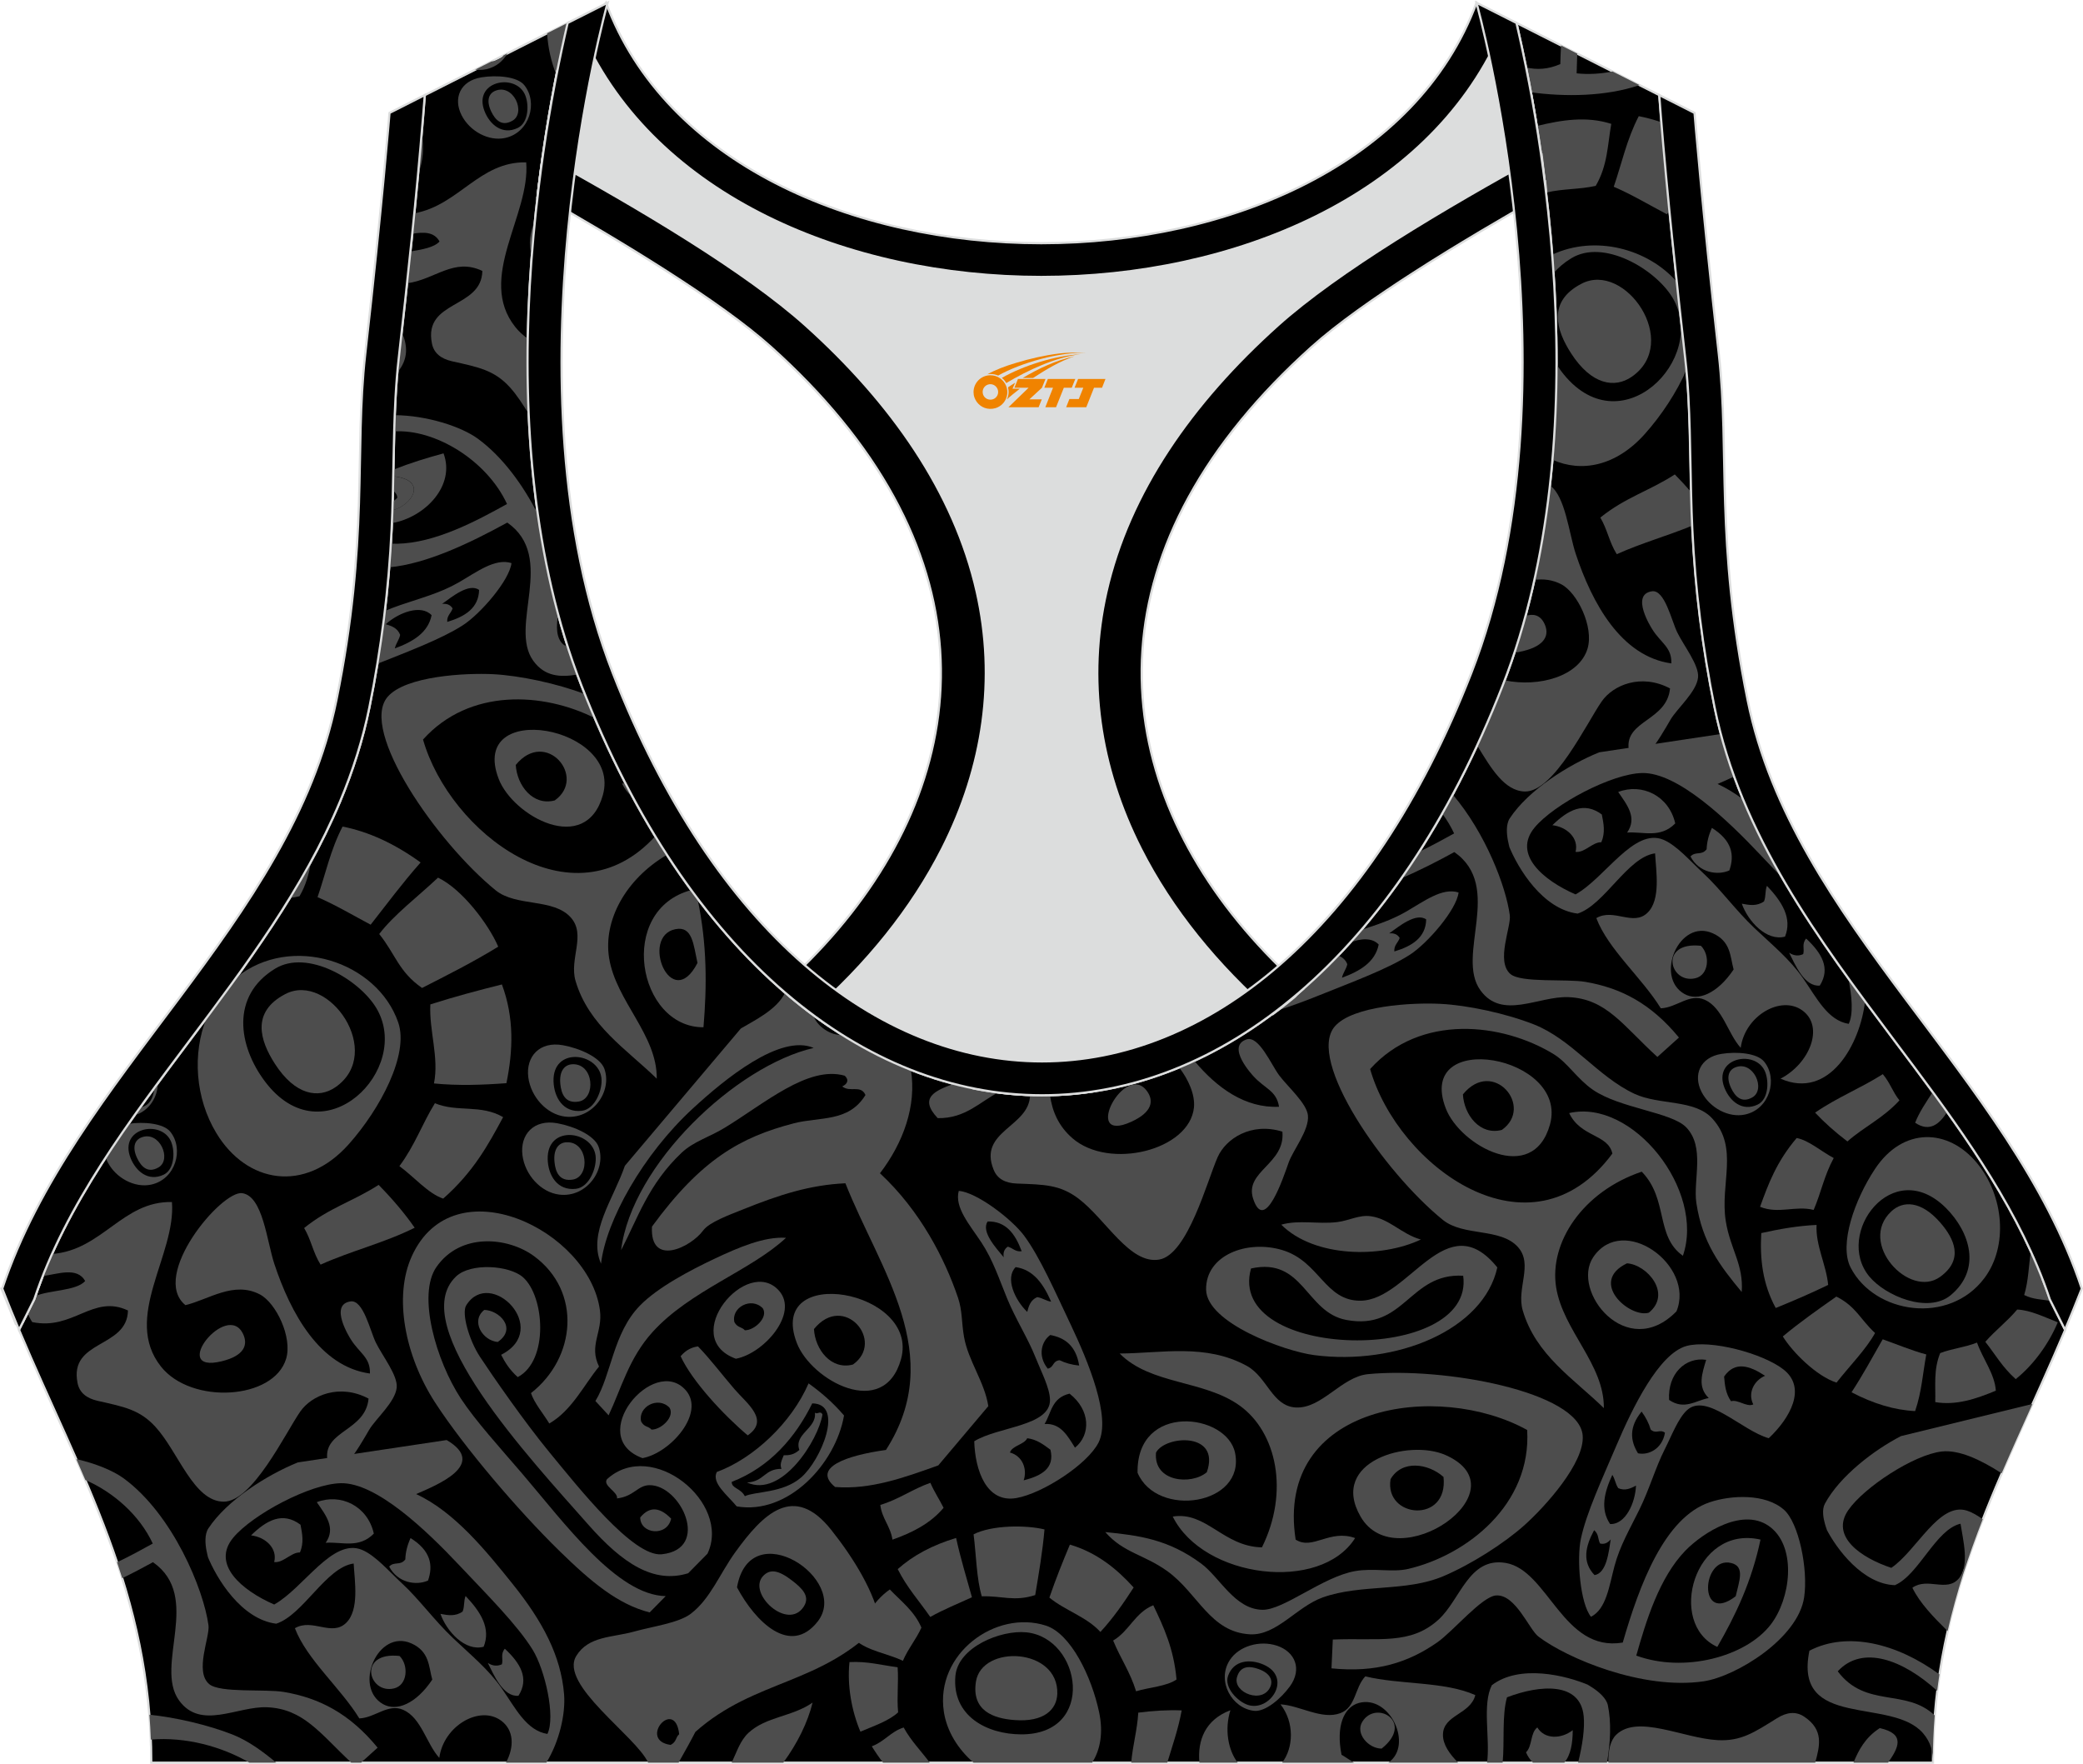 <?xml version="1.0" encoding="utf-8"?>
<!-- Generator: Adobe Illustrator 24.0.1, SVG Export Plug-In . SVG Version: 6.00 Build 0)  -->
<svg xmlns="http://www.w3.org/2000/svg" xmlns:xlink="http://www.w3.org/1999/xlink" version="1.1" id="图层_1" x="0px" y="0px" width="378.8px" height="320.8px" viewBox="0 0 378.95 320.78" enable-background="new 0 0 378.95 320.78" xml:space="preserve">
<g>
	<path fill-rule="evenodd" clip-rule="evenodd" stroke="#DCDDDD" stroke-width="0.4" stroke-miterlimit="22.926" d="M275.89,4.1   l25.98,13.13l0.3,3.74c1.19,14.71,2.78,29.47,4.44,44.13c0.27,2.35,0.45,4.72,0.58,7.08c0.43,7.96,0.33,15.95,0.71,23.93   c0.52,11,1.86,21.69,4.05,32.49c4.72,23.22,18.82,42.1,32.73,60.65c9.62,12.83,19.79,26.21,26.01,41.09   c0.82,1.96,1.57,3.94,2.24,5.95l2.78,5.55c-11.28,26.72-24.06,47.88-24.06,78.74H189.84h-0.52H27.52   c0-30.86-12.78-52.02-24.06-78.74l2.78-5.55c5.76-17.31,17.41-32.6,28.24-47.04c10.28-13.7,20.75-27.66,27.41-43.56   c2.31-5.52,4.13-11.22,5.32-17.09c2.19-10.79,3.53-21.49,4.05-32.49c0.38-7.97,0.28-15.97,0.71-23.93   c0.13-2.37,0.31-4.73,0.58-7.08c1.66-14.66,3.25-29.42,4.44-44.13l0.3-3.74L103.27,4.1c-0.37,1.57-0.71,3.15-1.05,4.71   c-1.78,8.29-3.18,16.69-4.21,25.1c-2.93,23.86-3.13,49.43,2.32,72.94c1.4,6.05,3.2,12.02,5.46,17.81   c38.8,99.35,128.77,99.35,167.57,0c2.26-5.79,4.06-11.76,5.46-17.81c5.45-23.5,5.26-49.08,2.32-72.94   c-1.03-8.41-2.43-16.81-4.21-25.1C276.6,7.25,276.25,5.67,275.89,4.1z"/>
	<g>
		<path fill-rule="evenodd" clip-rule="evenodd" fill="#4D4D4D" d="M351.97,311.98c-5.28-5-12.54-1.24-17.64-8.02    c4.52-4.9,11.94-2.05,18.09,3.55c0.12-1.01,0.26-2,0.41-2.99c-7.68-5.63-16.73-7.9-23.65-4.31c-2.97,14.42,14.88,8.37,20.65,14.99    c1.5,1.73,1.85,3.51,1.8,5.37h0.01C351.63,317.62,351.75,314.76,351.97,311.98z"/>
		<path fill-rule="evenodd" clip-rule="evenodd" fill="#4D4D4D" d="M229.87,302.74c5.33,2.33,1.2,8.66-2.86,7.33    c-1.88-0.62-4.33-3.17-3.6-5.27C224.44,301.88,227.46,301.69,229.87,302.74L229.87,302.74z M232.28,299.29    c-3.13-1.02-6.9,0.08-8.55,2.63c-2.46,3.81,0.4,8.8,4.43,9.23c2.01,0.21,4.83-2.16,6.49-4.43    C236.96,303.56,235.6,300.37,232.28,299.29z"/>
		<path fill-rule="evenodd" clip-rule="evenodd" fill="#4D4D4D" d="M228.97,303.55c2.13,0.76,2.62,2.06,2.16,3.17    c-1.37,3.3-6.86,1.13-6.1-1.66C225.63,302.85,227.43,302.99,228.97,303.55z"/>
		<path fill-rule="evenodd" clip-rule="evenodd" fill="#4D4D4D" d="M173.81,304.81c0.46-5.24,8.25-8.41,12.91-7.94    c10.05,1.02,12.81,18.62-0.97,18.56C179.54,315.4,173.17,312.09,173.81,304.81L173.81,304.81z M198.69,320.57    c1.49-2.33,2.05-5.45,1.27-9.15c-1.37-6.5-5.15-14.32-9.7-15.78c-9.12-2.93-20.15,5.12-18.55,15.67c0.54,3.54,2.55,6.79,5.4,9.26    h12.22h0.52L198.69,320.57L198.69,320.57z"/>
		<path fill-rule="evenodd" clip-rule="evenodd" fill="#4D4D4D" d="M184.6,312.83c5.34,0.4,7.65-1.93,7.75-4.77    c0.26-8.41-13.72-9.02-14.8-2.24C176.71,311.13,180.72,312.55,184.6,312.83z"/>
		<path fill-rule="evenodd" clip-rule="evenodd" fill="#4D4D4D" d="M156.53,314.94c2.44-1.05,5.1-1.91,6.86-3.51    c-0.26-2.93,0.11-5.34-0.09-8.21c-2.88-0.36-5.44-1.11-8.76-0.94C154.09,306.56,154.95,311.21,156.53,314.94z"/>
		<path fill-rule="evenodd" clip-rule="evenodd" fill="#4D4D4D" d="M164.26,302.05c0.92-2.17,2.41-3.9,3.37-6.04    c-1.31-3.04-3.7-4.79-5.75-6.94c-3.16,2.21-4.83,5.61-6.3,9.18C157.86,300.27,161.44,300.7,164.26,302.05z"/>
		<path fill-rule="evenodd" clip-rule="evenodd" fill="#4D4D4D" d="M158.6,317.6c0.64,1.04,1.32,2.04,2.05,2.97h8.5    c-1.59-2.13-3.42-3.96-4.75-6.39C162,314.95,160.91,316.76,158.6,317.6z"/>
		<path fill-rule="evenodd" clip-rule="evenodd" fill="#4D4D4D" d="M169.24,294.07c2.35-1.33,5.03-2.41,7.58-3.58    c-0.99-3.57-2.06-7.02-2.88-10.79c-4.28,1.29-7.83,3.17-10.62,5.67C164.96,288.68,167.25,291.2,169.24,294.07z"/>
		<path fill-rule="evenodd" clip-rule="evenodd" fill="#4D4D4D" d="M178.61,290.32c3.66-0.12,5.89,1.01,9.72-0.23    c0.65-3.91,1.33-7.8,1.69-11.94c-3.3-0.81-9.53-0.83-12.9,0.89C177.6,282.82,177.65,287.11,178.61,290.32z"/>
		<path fill-rule="evenodd" clip-rule="evenodd" fill="#4D4D4D" d="M200.19,296.8c2.29-2.48,4.22-5.24,6.05-8.09    c-3.14-3.47-6.76-6.37-11.6-7.8c-1.32,3.14-2.6,6.34-3.73,9.64C193.77,292.91,197.67,294.03,200.19,296.8z"/>
		<path fill-rule="evenodd" clip-rule="evenodd" fill="#4D4D4D" d="M206.68,307.59c2.43-0.73,5.56-0.89,7.36-2.14    c-0.49-5.61-2.35-9.57-4.23-13.51c-3.37,1.38-4.35,4.7-7.3,6.42C203.81,301.55,205.62,304.11,206.68,307.59z"/>
		<path fill-rule="evenodd" clip-rule="evenodd" fill="#4D4D4D" d="M212.36,320.57c0.94-3.11,2-6.12,2.62-9.5    c-2.44-0.1-5.08,0.05-7.9,0.41c-0.19,3.23-1.02,5.93-1.28,9.09H212.36z"/>
		<path fill-rule="evenodd" clip-rule="evenodd" fill="#4D4D4D" d="M292.6,320.57c-0.03-2.19,0.35-4.03,1.44-5.08    c3.9-3.74,12.2,0.65,18.44,0.99c4.27,0.22,6.63-1.39,10.82-4c1.76-1.09,3.4-1.28,4.91-0.28c3.67,2.43,2.82,5.38,2.03,8.37H292.6    L292.6,320.57z M337.19,320.57c0.94-2.25,2.1-4.54,4.79-6.28c4.72,1.05,3.41,3.57,1.51,6.28H337.19z"/>
		<path fill-rule="evenodd" clip-rule="evenodd" fill="#4D4D4D" d="M293.03,279.96c-0.35,2.18-0.71,6.13-2.94,6.5    c-2.31-2.4-1.67-5.22-0.08-8.17c0.89,0.73,0.65,1.62,1.08,2.42C291.81,280.89,292.46,280.65,293.03,279.96L293.03,279.96z     M297.63,270.18c-0.13,3.11-1.89,7.1-4.71,6.99c-1.82-2.69-1.07-5.76,0.4-8.94c0.52,0.78,0.55,1.64,1.08,2.41    C295.61,271.18,296.63,270.71,297.63,270.18L297.63,270.18z M298.65,256.71c0.77,1.05,1.33,2.15,1.65,3.27    c1,0.89,1.63-0.14,2.6,0.57c-0.51,3.02-3.07,4.15-4.91,3.75C296.58,262,296.33,259.54,298.65,256.71L298.65,256.71z M310.39,247.3    c-0.71,2.44-1.64,4.91,0.47,6.95c-2.35,0.43-4.43,2.25-7.21,0.34C303.36,249.82,306.65,246.73,310.39,247.3L310.39,247.3z     M321.11,250.2c-1.99,0.84-3.21,3.13-2.14,5.21c-1.21,0.55-2.81-0.96-4.05-0.58c-1-1.42-1.13-2.96-1.26-4.49    C315.62,247.5,318.26,248.33,321.11,250.2L321.11,250.2z M321.78,261.56c3.87-3.64,7-9.18,2.64-12.54    c-3.78-2.93-13.27-5.44-17.61-4.24c-5.01,1.39-9.79,11.15-12.79,18.21c-2.54,5.96-5.4,12.1-6.41,16.82    c-0.8,3.75-0.14,11.8,1.83,14.23c2.8-1.42,3.3-5.57,4.29-9.27c0.99-3.69,2.77-6.67,4.52-10.24c1.79-3.63,2.97-7.75,4.61-10.96    c1.23-2.42,2.44-5.66,4.07-7.13C310.47,253.22,316.86,260.16,321.78,261.56z"/>
		<path fill-rule="evenodd" clip-rule="evenodd" fill="#4D4D4D" d="M251.35,318.02c6.05-4.8-0.99-8.96-3.51-4.89    C246.52,315.27,248.93,318.01,251.35,318.02z"/>
		<path fill-rule="evenodd" clip-rule="evenodd" fill="#4D4D4D" d="M247.2,309.72c5.67-1.54,9.96,7.7,5.38,10.85h12.69    c-1.53-1.54-2.77-3.25-2.76-5.07c0.03-3.64,4.97-3.66,5.89-7.21c-5.61-2.52-13.66-1.87-20.02-3.41c-1.95,2.08-1.7,5.62-4.53,6.69    c-3.37,1.27-7.37-1.4-10.89-1.6c2.57,3.3,2.36,7.94,0.29,10.61h13.07c-0.77-0.46-1.49-1-2.26-1.44    C243,313.87,244.53,310.45,247.2,309.72L247.2,309.72z M292.35,320.57h-5.26c0.82-3.2,1.24-6.3,1.02-8.47    c-0.61-6.27-7.98-5.7-13.95-3.41c-0.94,3.32-0.43,8.03-0.79,11.88h-2.83c0.57-4.47-0.92-10.57,0.86-14.08    c5-3.84,13.46-1.84,17.82,0.06c-2.16-0.95,2.74,1.02,3.29,3.58C293.16,313.23,292.99,316.94,292.35,320.57L292.35,320.57z     M225.17,320.57h-6.97c-0.37-4.05,1.04-7.78,5.64-9.53C222.76,314.49,223.4,318.28,225.17,320.57z"/>
		<path fill-rule="evenodd" clip-rule="evenodd" fill="#4D4D4D" d="M286.12,314.67c-2.09,1.62-5.11,1.71-6.44-0.5    c-1.31,0.98-0.89,3.42-2.06,4.52c0.31,0.76,0.75,1.36,1.26,1.88h5.71C285.77,319.16,286.11,317.05,286.12,314.67z"/>
		<path fill-rule="evenodd" clip-rule="evenodd" fill="#4D4D4D" d="M369.76,255.32c-1.92,4.27-3.81,8.45-5.61,12.62    c-3.9-2.53-7.81-4.31-10.88-3.97c-5.09,0.57-14.18,6.54-17.02,10.67c-3.29,4.77,2.25,8.65,7.83,10.5    c4.66-3.18,8.67-12.02,13.76-10.41c0.92,0.29,1.89,0.87,2.87,1.56c-2.57,6.59-4.79,13.28-6.39,20.35    c-2.56-2.53-5.05-5.08-6.41-7.88c2.75-1.97,6.25,0.88,8.43-1.67c2.03-2.37,0.78-7.02,0.33-9.98c-4.52,1.04-7.58,9.31-11.94,11.18    c-5.81-0.19-10.6-6.51-12.55-10.38c0.97,1.92-1.33-2.31-0.19-4.43c2.67-4.98,8.9-9.76,13.85-12.31L369.76,255.32z"/>
		<path fill-rule="evenodd" clip-rule="evenodd" fill="#4D4D4D" d="M203.7,246.15c5.63,5.71,15.33,4.79,21.84,9.48    c6.74,4.85,9.03,15.71,4.04,25.78c-7.03-0.13-10.1-6.59-16.23-5.6c5.61,11.27,26.91,13.88,33.18,3.91    c-4.66-1.67-7.71,2.27-10.82,0.28c-3.82-24.68,25.94-28.9,42.12-19.94c0.81,13.55-10.96,22.78-21.67,25.28    c-2.87,0.66-6.2-0.21-9.63,0.39c-5.9,1.03-13.01,7.11-16.87,7.04c-5.05-0.1-7.74-5.92-11.16-8.43    c-5.93-4.37-11.17-5.09-17.42-5.71c3.3,3.79,7.07,4.07,11.29,7.11c5.59,4.04,7.78,11.11,15.05,11.49    c4.83,0.25,8.5-5.04,13.24-6.72c7.01-2.48,15.11-0.95,21.96-3.87c5.01-2.13,11-5.94,14.7-9.25c3.75-3.35,11.02-11.37,10.61-16.34    c-0.67-7.97-25.3-12.49-39.05-11.15c-4.84,0.47-8.42,6.35-13.19,6.06c-4.25-0.26-5.15-5.52-8.84-7.55    C219.34,244.29,211.37,246.1,203.7,246.15z"/>
		<path fill-rule="evenodd" clip-rule="evenodd" fill="#4D4D4D" d="M219.55,267.74c-2.78,2.39-9.75,1.81-9.24-3.58    C212,261.02,222.13,260.36,219.55,267.74L219.55,267.74z M206.95,267.84c3.54,8.34,19.67,5.88,17.74-3.61    C223.22,256.99,206.74,254.99,206.95,267.84z"/>
		<path fill-rule="evenodd" clip-rule="evenodd" fill="#4D4D4D" d="M262.61,268.6c0.94,8.57-10.81,7.54-9.63,0.4    C255.03,265.47,259.79,266.1,262.61,268.6L262.61,268.6z M263.01,264.63c-6.72-3-21.28,1.13-15.49,11.18    C254.03,287.13,277.39,271.05,263.01,264.63z"/>
		<path fill-rule="evenodd" clip-rule="evenodd" fill="#4D4D4D" d="M322.13,295.47c3.64-4.72,4.73-13.82,0.08-17.63    c-4.89-4.01-12.46,0.94-15.59,4.16c-4.8,4.95-7.19,12.94-8.94,19.1C306.37,304.29,317.6,301.34,322.13,295.47L322.13,295.47z     M242.23,303.42l0.24-5.24c8.47-0.34,14.12,1.03,19.23-3.62c4-3.64,5.51-11.42,12.2-10.32c7.75,1.29,10.43,16.32,21.32,14.49    c3.01-10.41,7.57-22.76,15.84-25.53c3.87-1.3,10.1-1.62,13.49,1.37c2.67,2.35,4.43,10.75,3.67,15.92    c-1.1,7.51-12.41,14.42-18.29,15.29c-11.11,1.63-24.87-4.19-30.05-8.14c-1.7-1.29-4.16-7.73-7.71-7.48    c-2.57,0.18-7.82,6.53-10.66,8.51C256.23,302.37,250.34,304.25,242.23,303.42z"/>
		<path fill-rule="evenodd" clip-rule="evenodd" fill="#4D4D4D" d="M314.95,284.26c-5.41-1.34-6.1,11.38,0.82,6.04    C316.41,287.5,317.49,284.88,314.95,284.26L314.95,284.26z M320.28,280c-1.61,7.64-4.55,13.8-7.86,19.52    C303.16,295.3,308.23,277.23,320.28,280z"/>
		<path fill-rule="evenodd" clip-rule="evenodd" fill="#4D4D4D" d="M122.91,168.95c-6.55,1.27-0.79,15.42,3.98,6.15    C126.15,171.74,125.98,168.36,122.91,168.95L122.91,168.95z M125.77,161.84c0.37,0.5,0.74,1.01,1.11,1.5    c1.79,8.43,1.72,16.07,1.1,23.46C115.99,186.86,112.14,165.45,125.77,161.84z"/>
		<path fill-rule="evenodd" clip-rule="evenodd" fill="#4D4D4D" d="M285.86,46.91c5.87-3.59,15.25,1.96,18.38,7.11    c6.73,11.12-9.61,27.59-20.25,13.38c-0.28-0.38-0.55-0.76-0.81-1.15c-0.01,5.79-0.25,11.57-0.74,17.31    c5.28,2.38,11.58,1.16,16.79-4.68c2.97-3.32,5.81-7.57,7.59-11.7c-0.06-0.7-0.14-1.39-0.21-2.09c-0.52-4.61-1.04-9.24-1.53-13.87    c-5.33-6.09-14.91-8.59-22.68-4.97c0.09,1.12,0.17,2.24,0.24,3.36C283.48,48.63,284.54,47.71,285.86,46.91z"/>
		<path fill-rule="evenodd" clip-rule="evenodd" fill="#4D4D4D" d="M285.82,64.2c3.73,5.79,7.97,6.38,11.03,4.27    c9.03-6.25-1.19-21.08-9.14-16.93C281.47,54.78,283.11,59.99,285.82,64.2z"/>
		<path fill-rule="evenodd" clip-rule="evenodd" fill="#4D4D4D" d="M281.34,34.95c3-0.72,5.96-0.54,8.96-1.21    c2.18-3.71,2.16-7.51,2.83-11.28c-4.45-1.43-8.98-0.73-13.55,0.39c0.59,3.68,1.12,7.36,1.57,11.05l0.05,0.39    C281.24,34.52,281.29,34.74,281.34,34.95z"/>
		<path fill-rule="evenodd" clip-rule="evenodd" fill="#4D4D4D" d="M293.58,33.9c3.23,1.38,6.44,3.3,9.66,5l0.49-0.63    c-0.53-5.36-1.02-10.73-1.46-16.09c-1.37-0.48-2.75-0.85-4.14-1.12C295.93,25.31,295.06,29.61,293.58,33.9z"/>
		<path fill-rule="evenodd" clip-rule="evenodd" fill="#4D4D4D" d="M291.14,94.08c1.32,2.24,1.59,4.42,2.99,6.66    c4.59-2.06,9.15-3.31,13.73-5.19c-0.09-2.04-0.15-4.07-0.2-6.11c-0.93-1.07-1.92-2.14-2.97-3.21    C300.16,89.19,295.7,90.39,291.14,94.08z"/>
		<path fill-rule="evenodd" clip-rule="evenodd" fill="#4D4D4D" d="M277.08,118.37c4.19-1.02,4.78-3.05,3.92-4.93    c-0.77-1.68-2.11-1.93-3.47-1.45c-0.61,2.23-1.27,4.45-2,6.65C275.98,118.6,276.49,118.52,277.08,118.37z"/>
		<path fill-rule="evenodd" clip-rule="evenodd" fill="#4D4D4D" d="M313.72,197.8c-2.11-5.38,5.34-6.96,7.27-3.19    c0.89,1.75,0.81,5.28-1.22,6.25C316.95,202.21,314.67,200.22,313.72,197.8L313.72,197.8z M309.55,198.55    c1.48,2.91,4.94,4.78,7.94,4.12c4.46-0.98,6-6.5,3.45-9.62c-1.27-1.56-4.96-1.86-7.76-1.41    C309.29,192.26,307.98,195.47,309.55,198.55z"/>
		<path fill-rule="evenodd" clip-rule="evenodd" fill="#4D4D4D" d="M314.93,197.86c-0.96-2.03-0.39-3.29,0.73-3.75    c3.32-1.37,5.67,4,3.13,5.45C316.8,200.68,315.63,199.33,314.93,197.86z"/>
		<path fill-rule="evenodd" clip-rule="evenodd" fill="#4D4D4D" d="M354.88,235.54c-4.08,3.38-11.86,0.17-14.82-3.42    c-6.38-7.75,4.25-22.12,13.96-12.44C358.39,224.05,360.54,230.84,354.88,235.54L354.88,235.54z M359.68,211.52    c-5.22-6.34-13.48-6.64-18.58,1.07c-3.68,5.55-6.59,13.72-4.42,17.93c4.36,8.45,17.92,10.48,24.34,1.9    C365.34,226.66,364.6,217.49,359.68,211.52z"/>
		<path fill-rule="evenodd" clip-rule="evenodd" fill="#4D4D4D" d="M352.98,222.33c-3.5-4.02-6.8-4-8.89-2.05    c-6.2,5.76,3.26,15.96,8.86,11.93C357.34,229.05,355.52,225.24,352.98,222.33z"/>
		<path fill-rule="evenodd" clip-rule="evenodd" fill="#4D4D4D" d="M374.36,240.47c-2.48-0.97-4.99-2.22-7.38-2.32    c-1.9,2.25-3.89,3.69-5.8,5.87c1.79,2.26,3.06,4.58,5.53,6.79C370.09,248.1,372.81,244.2,374.36,240.47z"/>
		<path fill-rule="evenodd" clip-rule="evenodd" fill="#4D4D4D" d="M359.67,244.16c-2.21,0.88-4.49,1.07-6.7,1.91    c-1.25,3.06-0.81,5.97-0.9,8.92c3.81,0.64,7.43-0.59,11.02-2.08C362.92,249.91,360.7,247.09,359.67,244.16z"/>
		<path fill-rule="evenodd" clip-rule="evenodd" fill="#4D4D4D" d="M369.47,227.55c-0.42,2.65-0.41,5.26-1.22,7.96    c1.65,0.83,3.22,0.77,4.83,1.09l-0.16-0.32c-0.67-2.01-1.42-4-2.24-5.95C370.29,229.4,369.88,228.47,369.47,227.55z"/>
		<path fill-rule="evenodd" clip-rule="evenodd" fill="#4D4D4D" d="M350.44,246.32c-2.62-0.7-5.28-1.82-7.93-2.76    c-1.84,3.21-3.55,6.4-5.67,9.64c3.95,2.07,7.81,3.24,11.57,3.42C349.61,253.13,349.8,249.75,350.44,246.32z"/>
		<path fill-rule="evenodd" clip-rule="evenodd" fill="#4D4D4D" d="M341.12,242.42c-2.68-2.47-3.45-4.83-7.04-6.63    c-3.26,2.3-6.53,4.57-9.74,7.25c1.77,2.88,6.15,7.25,9.77,8.4C336.48,248.42,339.51,245.36,341.12,242.42z"/>
		<path fill-rule="evenodd" clip-rule="evenodd" fill="#4D4D4D" d="M330.48,222.76c-3.39,0.15-6.73,0.74-10.06,1.48    c-0.27,4.65,0.23,9.23,2.63,13.63c3.19-1.3,6.37-2.66,9.54-4.2C332.24,229.99,330.28,226.48,330.48,222.76z"/>
		<path fill-rule="evenodd" clip-rule="evenodd" fill="#4D4D4D" d="M333.6,210.59c-2.24-1.18-4.58-3.26-6.74-3.64    c-3.67,4.31-5.18,8.41-6.66,12.51c3.37,1.37,6.44-0.27,9.75,0.57C331.31,216.86,331.86,213.79,333.6,210.59z"/>
		<path fill-rule="evenodd" clip-rule="evenodd" fill="#4D4D4D" d="M345.56,200.1c-1.26-1.57-1.7-3.21-3.03-4.77    c-4.08,2.59-8.25,4.2-12.32,7c1.66,1.77,3.62,3.52,5.88,5.24C339.23,204.82,342.5,203.41,345.56,200.1z"/>
		<path fill-rule="evenodd" clip-rule="evenodd" fill="#4D4D4D" d="M273.74,123.69c6.29,1.31,13.58-0.75,15.08-5.79    c1.16-3.91-1.84-10.13-4.76-11.67c-1.66-0.87-3.3-1.02-4.9-0.81c1.25-5.63,2.17-11.37,2.82-17.17c2.77,1.87,3.46,8.72,4.68,12.41    c2.97,8.98,8.26,18.68,17.4,19.95c0.09-2.99-1.9-3.66-3.51-6.27c-0.07-0.12-4.02-6.27-0.02-6.85c2.33-0.34,3.56,5.34,4.6,7.47    c1.17,2.4,4.01,5.98,3.79,8.19c-0.26,2.64-3.83,5.66-5.03,7.72c-1.48,2.53-6.74,12-7.59,5.3c-0.66-5.21,6.97-5.11,7.52-11.01    c-5.27-2.78-10.36-0.62-12.44,2.38c-2.7,3.89-8.68,16.45-13.95,16.37c-3.73-0.06-6.18-4.25-8.7-8.37    c1.62-3.49,3.17-7.1,4.65-10.88C273.49,124.34,273.61,124.01,273.74,123.69z"/>
		<path fill-rule="evenodd" clip-rule="evenodd" fill="#4D4D4D" d="M205.77,204.01c3.93-1.78,4.13-3.87,2.92-5.56    C204.68,192.82,196.64,208.14,205.77,204.01z"/>
		<path fill-rule="evenodd" clip-rule="evenodd" fill="#4D4D4D" d="M191.02,199.14c0.4,2.94,1.54,5.64,4.09,7.85    c6.72,5.82,21.32,2.18,22.1-5.6c0.23-2.32-1.01-5.12-2.71-7.29c0.93-0.38,1.85-0.79,2.77-1.21c4.12,4.95,9.28,8.66,15.42,8.37    c-0.47-2.95-2.55-3.25-4.62-5.52c-0.09-0.1-5.12-5.42-1.3-6.73c2.23-0.77,4.5,4.59,5.92,6.5c1.6,2.14,5.07,5.14,5.26,7.36    c0.24,2.65-2.7,6.27-3.5,8.51c-0.98,2.76-4.37,13.03-6.47,6.61c-1.63-5,5.88-6.3,5.32-12.2c-5.69-1.77-10.3,1.3-11.77,4.62    c-1.92,4.32-5.45,17.76-10.64,18.65c-5.36,0.92-9.71-7.33-14.68-11.09c-3.4-2.57-6.28-2.55-11.23-2.74    c-2.07-0.08-3.54-0.84-4.21-2.51c-2.89-7.09,6.56-7.76,6.62-13.6C188.6,199.16,189.81,199.16,191.02,199.14L191.02,199.14z     M181.65,198.65c-2.72-0.35-5.44-0.87-8.13-1.57c-3.37,1.24-6.44,2.52-2.93,6.25C175.67,203.43,178.38,200.25,181.65,198.65z"/>
		<path fill-rule="evenodd" clip-rule="evenodd" fill="#4D4D4D" d="M252.73,169.72c1.81-1.29,4.88-3.83,6.73-2.54    c-0.08,3.3-2.55,4.85-5.79,5.83c-0.11-1.14,0.7-1.6,0.97-2.46C254.25,169.92,253.63,169.63,252.73,169.72L252.73,169.72z     M232.19,183.82c2.7-0.85,5.38-1.86,7.72-2.8c6.06-2.44,12.47-4.78,16.56-7.4c3.25-2.09,8.54-8.24,8.88-11.34    c-2.99-0.95-6.32,1.64-9.66,3.55c-2.6,1.48-5.23,2.34-8.05,3.25c-0.69,0.8-1.38,1.58-2.07,2.35c1.95-0.82,4.04-0.97,5.25,0.32    c-0.64,3.18-3.36,4.82-6.68,6.04c0.19-0.92,0.78-1.55,0.97-2.46c-0.33-0.86-0.95-1.3-1.67-1.6c-2.32,2.42-4.7,4.69-7.12,6.77    c-0.18,0.18-0.38,0.34-0.6,0.5C234.55,181.98,233.37,182.92,232.19,183.82z"/>
		<path fill-rule="evenodd" clip-rule="evenodd" fill="#4D4D4D" d="M309.44,171.98c-7.72-0.84-5.71,7.02-1,5.9    C310.89,177.3,311.16,173.68,309.44,171.98z"/>
		<path fill-rule="evenodd" clip-rule="evenodd" fill="#4D4D4D" d="M306.45,180.75c-5.49-3.08-0.99-13.81,5.16-11.04    c3.29,1.48,3.13,4.2,3.78,6.58C312.39,180.75,308.86,182.1,306.45,180.75L306.45,180.75z M313.08,133.45l-22.14,3.33    c-5.62,2.28-12.88,6.86-16.27,12c-1.45,2.19,0.62,7.01-0.24,4.84c1.73,4.39,6.29,11.72,12.58,12.5    c4.92-1.6,9.07-10.27,14.09-10.96c0.18,3.26,1.07,8.43-1.37,10.8c-2.62,2.55-6.13-0.89-9.32,0.98c2.16,5.7,8.33,10.87,11.73,16.41    c2.87-0.1,5.22-2.78,7.98-1.56c3.29,1.46,4.2,6.15,6.56,8.75c0.76-5.82,7.32-9.65,11.23-6.79c4.02,2.93,1.33,9.64-3.99,12.4    c8.92,3.93,14.53-6.37,15.38-14.1c-1.03-1.4-2.06-2.81-3.08-4.22c0.74,3.28,0.95,6.63,0.11,8.35c-3.82-0.6-5.84-4.75-8.29-8.27    c-2.44-3.51-5.59-6.05-8.9-9.19c-3.37-3.2-6.19-7.1-9.23-9.91c-2.3-2.13-4.85-5.1-7.29-6.12c-5.37-2.24-10.6,6.95-15.99,9.94    c-5.87-2.55-11.49-7.31-7.44-12.17c3.5-4.21,13.97-9.79,19.55-9.91c6.45-0.13,15.49,8.49,21.5,14.87c1.33,1.42,2.7,2.84,4.04,4.25    c-2.68-4.63-5.1-9.38-7.15-14.32c-1.49-1.11-3.05-2.07-4.66-2.81c0.8-0.35,1.9-0.81,3.04-1.37    C314.59,138.64,313.78,136.07,313.08,133.45z"/>
		<path fill-rule="evenodd" clip-rule="evenodd" fill="#4D4D4D" d="M282.42,150.04c2.65,0.32,4.84,2.36,4.21,4.85    c1.63,0.23,3.08-1.79,4.69-1.75c0.76-1.76,0.42-3.41,0.09-5.05C288.17,145.68,285.25,147.28,282.42,150.04z"/>
		<path fill-rule="evenodd" clip-rule="evenodd" fill="#4D4D4D" d="M294.39,144c1.62,2.35,3.51,4.67,1.62,7.38    c2.95-0.21,6.02,1.11,8.76-1.66C303.62,144.65,298.69,142.34,294.39,144z"/>
		<path fill-rule="evenodd" clip-rule="evenodd" fill="#4D4D4D" d="M311.44,150.53c-0.6,1.32-0.92,2.61-0.96,3.88    c-0.91,1.21-2,0.31-2.94,1.32c1.56,3.01,4.99,3.48,7.07,2.54C315.59,155.47,315.11,152.84,311.44,150.53z"/>
		<path fill-rule="evenodd" clip-rule="evenodd" fill="#4D4D4D" d="M316.88,164.32c1.13,3.21,4.5,6.89,7.86,5.99    c1.34-3.33-0.52-6.33-3.29-9.24c-0.38,0.97-0.15,1.87-0.53,2.83C319.64,164.81,318.26,164.59,316.88,164.32z"/>
		<path fill-rule="evenodd" clip-rule="evenodd" fill="#4D4D4D" d="M325.49,173.25c1.1,2.18,2.77,6.21,5.57,5.97    c2.01-3.15,0.35-5.92-2.48-8.56c-0.84,1.01-0.26,1.87-0.53,2.83C327.24,173.87,326.39,173.82,325.49,173.25z"/>
		<path fill-rule="evenodd" clip-rule="evenodd" fill="#4D4D4D" d="M351.62,198.57c0.88,1.2,1.75,2.41,2.62,3.63    c-1.39,2.21-3.19,3.74-5.83,1.97C349.14,202.29,350.4,200.43,351.62,198.57z"/>
		<path fill-rule="evenodd" clip-rule="evenodd" fill="#4D4D4D" d="M291.78,256.08c0.1-7.97-7.42-14.1-8.68-21.97    c-1.3-8.14,4.83-17.41,15.57-21.04c4.88,5.01,2.44,11.72,7.49,15.3c4.09-11.89-9.13-28.63-20.69-25.96    c2.11,4.44,7.08,3.79,7.86,7.37c-14.94,20.11-39.02,2.27-44.07-15.38c9.11-10.13,24.05-8.43,33.41-2.7    c2.51,1.54,4.24,4.48,7.1,6.46c4.92,3.4,14.29,4.07,16.98,6.83c3.5,3.6,1.24,9.59,1.86,13.76c1.08,7.23,4.27,11.41,8.25,16.21    c0.38-4.98-2.09-7.82-2.9-12.91c-1.08-6.77,2.43-13.3-2.44-18.64c-3.23-3.56-9.63-2.39-14.18-4.51    c-6.73-3.16-11.37-9.9-18.31-12.63c-5.07-1.99-12.03-3.49-17.02-3.73c-5.05-0.26-15.93,0.33-19.18,4.11    c-5.23,6.1,8.97,26.53,19.66,35.19c3.76,3.05,10.49,1.4,13.66,4.94c2.83,3.16-0.3,7.51,0.87,11.51    C279.39,246.45,286.32,250.74,291.78,256.08z"/>
		<path fill-rule="evenodd" clip-rule="evenodd" fill="#4D4D4D" d="M295.99,229.74c3.68,0.25,8.2,5.53,3.98,8.98    C296.54,239.77,288.9,233.16,295.99,229.74L295.99,229.74z M304.99,238.48c3.45-8.37-9.72-17.9-15.14-9.86    C285.72,234.77,295.95,247.71,304.99,238.48z"/>
		<path fill-rule="evenodd" clip-rule="evenodd" fill="#4D4D4D" d="M266.14,199.01c5.46-6.71,13.03,2.24,7.09,6.46    C269.26,206.53,266.35,202.75,266.14,199.01L266.14,199.01z M263.02,201.55c2.61,6.81,15.86,14.09,18.96,2.94    C285.45,191.93,257.42,186.95,263.02,201.55z"/>
		<path fill-rule="evenodd" clip-rule="evenodd" fill="#4D4D4D" d="M148.08,241.7c5.46-6.72,13.03,2.24,7.1,6.45    C151.21,249.21,148.29,245.43,148.08,241.7L148.08,241.7z M144.96,244.23c2.61,6.82,15.86,14.09,18.96,2.94    C167.4,234.61,139.37,229.63,144.96,244.23z"/>
		<path fill-rule="evenodd" clip-rule="evenodd" fill="#4D4D4D" d="M258.15,154.89c2.28-1.09,4.44-2.27,6.39-3.35    c-0.59-1.27-1.33-2.49-2.18-3.63c0.65-1.14,1.28-2.3,1.91-3.47c6.05,7.11,9.73,16.87,10.4,21.98c0.28,2.11-2.58,8.37,0.11,10.69    c1.94,1.66,10.2,0.85,13.63,1.43c6.38,1.09,11.89,3.87,17.03,10.13c-1.31,1.17-2.61,2.35-3.92,3.53    c-6.24-5.67-9.25-10.6-16.19-10.88c-5.43-0.22-12.06,4.22-16.01-1.25c-4.57-6.32,4.29-18.82-4.74-25.14    c-3.05,1.67-6.35,3.37-9.68,4.78C256.01,158.15,257.09,156.54,258.15,154.89z"/>
		<path fill-rule="evenodd" clip-rule="evenodd" fill="#4D4D4D" d="M72.29,67.67c0.08-0.86,0.16-1.72,0.26-2.58    c0.18-1.59,0.36-3.18,0.54-4.77C74.17,62.79,74.33,65.24,72.29,67.67L72.29,67.67z M76.06,31.69c0.23-2.47,0.45-4.93,0.66-7.4    C77.19,26.62,76.99,29.26,76.06,31.69z"/>
		<path fill-rule="evenodd" clip-rule="evenodd" fill="#4D4D4D" d="M99.53,5.98l3.74-1.89c-0.37,1.57-0.71,3.15-1.05,4.71    c-0.34,1.59-0.67,3.19-0.98,4.79C100.26,11.16,99.69,8.57,99.53,5.98z"/>
		<path fill-rule="evenodd" clip-rule="evenodd" fill="#4D4D4D" d="M91.63,9.98c-0.24,0.31-0.54,0.56-0.9,0.73    c-0.47,0.23-0.93,0.36-1.36,0.41l-2.93,1.48c0.68,0.08,1.36,0.06,2.02-0.08c1.77-0.39,3.09-1.5,3.86-2.89L91.63,9.98z"/>
		<path fill-rule="evenodd" clip-rule="evenodd" fill="#4D4D4D" d="M88.15,20.15c-2.11-5.38,5.34-6.96,7.27-3.19    c0.89,1.75,0.8,5.28-1.23,6.24C91.38,24.56,89.09,22.57,88.15,20.15L88.15,20.15z M83.98,20.9c1.48,2.91,4.94,4.78,7.93,4.12    c4.46-0.97,6.01-6.49,3.46-9.62c-1.27-1.55-4.96-1.85-7.76-1.41C83.71,14.61,82.4,17.81,83.98,20.9z"/>
		<path fill-rule="evenodd" clip-rule="evenodd" fill="#4D4D4D" d="M89.36,20.2c-0.96-2.03-0.39-3.29,0.73-3.75    c3.32-1.37,5.67,4,3.13,5.44C91.23,23.03,90.06,21.67,89.36,20.2z"/>
		<path fill-rule="evenodd" clip-rule="evenodd" fill="#4D4D4D" d="M162.36,280.01c3.63-1.28,6.93-2.96,9.3-5.79    c-0.76-1.54-1.71-2.93-2.4-4.55c-3.22,1.12-5.78,3.04-9.11,4.02C160.44,276.17,162.01,277.6,162.36,280.01z"/>
		<path fill-rule="evenodd" clip-rule="evenodd" fill="#4D4D4D" d="M75.38,38.73c8.1-1.46,11.82-9.45,20.35-9.27    c0.78,9.59-9.06,21.04-1.99,29.95c0.64,0.81,1.41,1.51,2.28,2.11c-0.08,4.57-0.03,9.15,0.17,13.71c-1.08-1.76-2.19-3.49-3.42-4.84    c-2.86-3.14-5.69-3.66-10.52-4.74c-2.02-0.46-3.32-1.47-3.67-3.24c-1.59-7.93,9.04-6.27,9.17-13.2    c-5.21-2.46-8.56,1.55-13.68,2.25c0.21-1.93,0.41-3.86,0.61-5.79c2.12-0.36,4.28-0.71,5.28-1.81c-0.97-1.81-2.95-1.74-4.95-1.41    C75.13,41.2,75.26,39.96,75.38,38.73L75.38,38.73z M96.76,46.27c0.17-2.12,0.36-4.23,0.57-6.33    C96.41,42.24,96.08,44.49,96.76,46.27z"/>
		<path fill-rule="evenodd" clip-rule="evenodd" fill="#4D4D4D" d="M80.43,109.78c1.8-1.29,4.88-3.84,6.73-2.54    c-0.08,3.3-2.55,4.84-5.79,5.82c-0.11-1.14,0.71-1.59,0.97-2.46C81.95,109.98,81.33,109.69,80.43,109.78L80.43,109.78z     M68.67,120.67c5.74-2.29,11.65-4.51,15.5-6.98c3.26-2.09,8.54-8.23,8.88-11.33c-2.99-0.95-6.32,1.63-9.66,3.55    c-3.34,1.91-6.73,2.77-10.52,4.07c-0.95,0.32-1.89,0.69-2.83,1.08C69.65,114.27,69.2,117.47,68.67,120.67L68.67,120.67z     M70.18,113.48c2.31-2.1,6.41-3.69,8.34-1.64c-0.64,3.18-3.37,4.82-6.69,6.04c0.2-0.92,0.78-1.54,0.97-2.46    C72.33,114.18,71.27,113.81,70.18,113.48z"/>
		<path fill-rule="evenodd" clip-rule="evenodd" fill="#4D4D4D" d="M182.6,228.64c-1.4-1.71-4.14-4.62-2.93-6.51    c3.34-0.09,5.03,2.27,6.2,5.41c-1.14,0.17-1.65-0.61-2.53-0.83C182.72,227.13,182.46,227.77,182.6,228.64L182.6,228.64z     M186.88,238.58c-2.25-2.17-4.07-6.14-2.11-8.15c3.25,0.47,5.05,3.07,6.46,6.29c-0.94-0.14-1.6-0.69-2.54-0.83    C187.48,236.42,187.16,237.49,186.88,238.58L186.88,238.58z M196.33,248.34c-1.31-0.13-2.5-0.45-3.56-0.97    c-1.33,0.13-0.98,1.29-2.16,1.53c-1.93-2.4-1.07-5.04,0.46-6.12C193.74,243.28,195.75,244.74,196.33,248.34L196.33,248.34z     M195.57,263.28c-1.36-2.16-2.6-4.5-5.54-4.31c1.25-2.01,1.26-4.76,4.55-5.52C198.37,256.42,198.49,260.91,195.57,263.28    L195.57,263.28z M186.23,269.22c3.3-0.84,5.69-2.23,4.87-5.57c-1.25-0.93-2.49-1.88-4.22-2.09c-0.55,1.17-2.75,1.34-3.15,2.6    C186.02,264.76,186.93,267.2,186.23,269.22L186.23,269.22z M177.24,262.11c0.15,5.29,2.22,11.29,7.67,10.33    c4.72-0.82,12.95-6.12,14.95-10.11c2.3-4.61-1.85-14.66-5.15-21.61c-2.79-5.86-5.49-12.06-8.37-15.97c-2.28-3.1-8.78-8-11.92-8.18    c-0.8,3.01,1.99,6.16,4.11,9.36c2.11,3.2,3.17,6.5,4.68,10.18c1.53,3.74,3.84,7.36,5.16,10.71c1,2.53,2.62,5.58,2.65,7.76    C191.07,259.39,181.57,259.43,177.24,262.11z"/>
		<path fill-rule="evenodd" clip-rule="evenodd" fill="#4D4D4D" d="M119.48,196.15c0.1-7.97-7.42-14.1-8.67-21.97    c-1.08-6.77,2.97-14.32,10.54-18.76c-0.72-1.11-1.43-2.24-2.13-3.39c-15,16.51-37.41-0.62-42.26-17.57    c8.44-9.4,21.9-8.61,31.27-3.89c-0.61-1.43-1.21-2.89-1.81-4.37c-5.04-1.93-11.83-3.38-16.72-3.63    c-5.05-0.25-15.93,0.33-19.18,4.12c-5.23,6.09,8.97,26.52,19.66,35.2c3.76,3.04,10.5,1.39,13.66,4.94    c2.83,3.16-0.3,7.5,0.86,11.51C107.09,186.51,114.02,190.81,119.48,196.15L119.48,196.15z M113.77,142.36    c0.46,0.89,0.94,1.77,1.41,2.64c-0.78-0.62-1.48-1.41-2.01-2.53C113.37,142.43,113.57,142.39,113.77,142.36z"/>
		<path fill-rule="evenodd" clip-rule="evenodd" fill="#4D4D4D" d="M93.83,139.08c5.46-6.71,13.03,2.24,7.1,6.45    C96.96,146.59,94.05,142.82,93.83,139.08L93.83,139.08z M90.72,141.61c2.61,6.81,15.86,14.08,18.96,2.94    C113.16,131.99,85.13,127.02,90.72,141.61z"/>
		<path fill-rule="evenodd" clip-rule="evenodd" fill="#4D4D4D" d="M71.12,98.82c0.4,0.02,0.78,0.02,1.14,0.02    c6.93-0.14,14.34-4.1,19.98-7.23c-3.72-8.03-13.2-13.68-20.51-13.2c0.03-0.99,0.06-1.97,0.1-2.96c5.78,0.04,12.07,2.06,15.1,4.28    c4.59,3.36,8.28,8.55,10.91,13.69c0.64,4.53,1.47,9.02,2.49,13.43c0.37,1.62,0.78,3.23,1.21,4.83c-0.35,2.14-0.41,4.32,0.95,5.49    c0.2,0.17,0.47,0.32,0.8,0.44c0.54,1.69,1.12,3.37,1.73,5.03c-3.04,0.51-5.9,0.4-8-2.5c-4.57-6.32,4.29-18.82-4.73-25.15    c-6.71,3.68-14.64,7.5-21.47,8.14C70.93,101.7,71.03,100.26,71.12,98.82z"/>
		<path fill-rule="evenodd" clip-rule="evenodd" fill="#4D4D4D" d="M71.4,92.73c3.37-0.75,6.61-5.38,0.32-6.15l-0.17,0.1l0.03-1.32    c3.05-1.21,6.08-2.14,9.11-2.96c2.19,5.85-3.32,11.62-9.38,12.69C71.35,94.31,71.38,93.52,71.4,92.73z"/>
		<path fill-rule="evenodd" clip-rule="evenodd" fill="#4D4D4D" d="M71.45,91.24l0.81-0.74c0.05-0.45-0.31-1.01-0.76-1.33    c0.02-0.83,0.04-1.65,0.05-2.48l0.17-0.1c6.29,0.77,3.05,5.41-0.32,6.15C71.42,92.24,71.43,91.74,71.45,91.24z"/>
		<path fill-rule="evenodd" clip-rule="evenodd" fill="#4D4D4D" d="M227.59,230.68c9.58-2.11,9.92,7.97,17.33,9.36    c10.65,2.01,11.45-8.6,21.27-8.04C268.43,248.2,222.88,247.56,227.59,230.68L227.59,230.68z M272.4,230.49    c-9.29-11.51-16.03,5.92-24.85,6.05c-6.54,0.09-7.47-7.17-14.27-9.21c-6.44-1.93-13.96,0.94-13.86,7.2    c0.09,6.05,14.25,11.2,19.66,11.91C254.06,248.38,269.91,241.86,272.4,230.49z"/>
		<path fill-rule="evenodd" clip-rule="evenodd" fill="#4D4D4D" d="M50.05,176.14c5.87-3.59,15.25,1.96,18.38,7.11    c6.73,11.12-9.61,27.59-20.25,13.38C43.37,190.22,41.9,181.12,50.05,176.14L50.05,176.14z M37.59,185.09    c-2.64,6.49-2.06,14.65,1.78,20.98c5.5,9.09,16.04,10.99,24.04,2.05c5.76-6.45,11.04-16.39,9.04-22.19    c-3.82-11.09-19.45-16.24-29.43-8.21C41.23,180.19,39.41,182.64,37.59,185.09z"/>
		<path fill-rule="evenodd" clip-rule="evenodd" fill="#4D4D4D" d="M50,193.43c3.73,5.8,7.98,6.37,11.03,4.27    c9.03-6.26-1.19-21.08-9.13-16.94C45.66,184.02,47.29,189.22,50,193.43z"/>
		<path fill-rule="evenodd" clip-rule="evenodd" fill="#4D4D4D" d="M52.73,163.28c0.58-0.08,1.17-0.18,1.75-0.31    c1.23-2.08,1.75-4.2,2.1-6.32C55.36,158.9,54.07,161.1,52.73,163.28z"/>
		<path fill-rule="evenodd" clip-rule="evenodd" fill="#4D4D4D" d="M57.77,163.13c3.23,1.39,6.44,3.3,9.66,5.01    c2.97-3.78,5.76-7.56,9.09-11.32c-4.68-3.39-9.41-5.59-14.2-6.53C60.11,154.55,59.25,158.85,57.77,163.13z"/>
		<path fill-rule="evenodd" clip-rule="evenodd" fill="#4D4D4D" d="M68.99,169.84c2.97,3.68,3.52,6.84,7.79,9.81    c4.61-2.35,9.22-4.66,13.86-7.51c-1.72-4.02-6.53-10.44-10.95-12.56C76.08,162.99,71.61,166.37,68.99,169.84z"/>
		<path fill-rule="evenodd" clip-rule="evenodd" fill="#4D4D4D" d="M78.95,197.02c4.37,0.43,8.78,0.28,13.18-0.05    c1.21-5.91,1.44-11.88-0.82-17.96c-4.33,1.08-8.67,2.24-13.02,3.63C78.05,187.42,79.9,192.29,78.95,197.02z"/>
		<path fill-rule="evenodd" clip-rule="evenodd" fill="#4D4D4D" d="M72.66,212.06c2.65,1.93,5.26,5.02,7.97,5.91    c5.52-4.86,8.22-9.84,10.9-14.82c-4.07-2.38-8.31-0.83-12.41-2.53C76.77,204.42,75.49,208.27,72.66,212.06z"/>
		<path fill-rule="evenodd" clip-rule="evenodd" fill="#4D4D4D" d="M55.33,223.32c1.32,2.23,1.59,4.42,2.99,6.66    c5.72-2.57,11.38-3.87,17.12-6.71c-1.79-2.58-3.99-5.18-6.56-7.8C64.34,218.42,59.89,219.63,55.33,223.32z"/>
		<path fill-rule="evenodd" clip-rule="evenodd" fill="#4D4D4D" d="M40.33,247.56c4.19-1.02,4.79-3.04,3.91-4.93    C41.35,236.37,30.58,249.94,40.33,247.56z"/>
		<path fill-rule="evenodd" clip-rule="evenodd" fill="#4D4D4D" d="M28.07,197.84c-0.09,1.39-0.61,2.73-1.75,3.28    c-0.29,0.14-0.58,0.25-0.87,0.32c-0.33,0.46-0.66,0.92-0.99,1.38c2.72-0.8,4.24-3.36,4.26-5.87L28.07,197.84z"/>
		<path fill-rule="evenodd" clip-rule="evenodd" fill="#4D4D4D" d="M23.74,210.55c-2.1-5.38,5.34-6.97,7.27-3.19    c0.89,1.75,0.8,5.28-1.22,6.25C26.97,214.96,24.69,212.97,23.74,210.55L23.74,210.55z M19.23,210.5c0.09,0.27,0.21,0.54,0.34,0.8    c1.48,2.92,4.94,4.78,7.94,4.12c4.46-0.97,6-6.5,3.46-9.63c-1.24-1.52-4.81-1.84-7.59-1.43C21.96,206.38,20.58,208.43,19.23,210.5    z"/>
		<path fill-rule="evenodd" clip-rule="evenodd" fill="#4D4D4D" d="M24.95,210.61c-0.97-2.03-0.39-3.29,0.73-3.75    c3.32-1.37,5.68,4.01,3.13,5.45C26.82,213.44,25.66,212.08,24.95,210.61z"/>
		<path fill-rule="evenodd" clip-rule="evenodd" fill="#4D4D4D" d="M100.7,196.63c-0.18-6.33,8.12-5.26,8.71-0.65    c0.27,2.14-1.13,5.75-3.59,6.02C102.41,202.38,100.79,199.49,100.7,196.63L100.7,196.63z M96.11,195.9    c0.46,3.55,3.33,6.74,6.68,7.15c4.98,0.61,8.64-4.54,7.16-8.7c-0.74-2.07-4.45-3.72-7.52-4.28    C98.17,189.29,95.63,192.13,96.11,195.9z"/>
		<path fill-rule="evenodd" clip-rule="evenodd" fill="#4D4D4D" d="M101.94,197.14c-0.25-2.45,0.83-3.54,2.16-3.61    c3.95-0.21,4.38,6.21,1.21,6.78C102.82,200.74,102.12,198.91,101.94,197.14z"/>
		<path fill-rule="evenodd" clip-rule="evenodd" fill="#4D4D4D" d="M99.64,210.83c-0.18-6.34,8.12-5.26,8.71-0.66    c0.27,2.14-1.13,5.75-3.59,6.02C101.35,216.57,99.72,213.68,99.64,210.83L99.64,210.83z M95.05,210.09    c0.45,3.55,3.34,6.74,6.69,7.15c4.97,0.62,8.64-4.54,7.16-8.7c-0.74-2.07-4.45-3.72-7.52-4.28    C97.11,203.48,94.56,206.32,95.05,210.09z"/>
		<path fill-rule="evenodd" clip-rule="evenodd" fill="#4D4D4D" d="M100.88,211.33c-0.25-2.45,0.82-3.54,2.15-3.61    c3.95-0.21,4.39,6.2,1.22,6.78C101.76,214.93,101.05,213.1,100.88,211.33z"/>
		<path fill-rule="evenodd" clip-rule="evenodd" fill="#4D4D4D" d="M121.11,290.28c-0.97,0.98-1.95,1.97-2.92,2.97    c-5.77-1.48-10.59-5.49-16.46-11.23c-7.51-7.35-17.33-18.86-22.59-26.98c-5.47-8.46-7.58-19.24-4.21-26.62    c7.6-16.68,32.23-4.71,34.21,9.84c0.55,4.03-2.07,6.37-0.16,10.26c-2.74,3.33-4.93,7.98-9.05,10.36    c-1.11-1.83-2.71-3.68-3.33-5.53c8.22-6.44,9.26-18.51,0.55-24.92c-4.76-3.49-13.37-4.32-17.75,1.98    c-3.53,5.07-0.06,17.08,4.47,23.97c2.65,4.03,7.1,8.91,11.15,13.64C102.7,277.01,112.27,290.13,121.11,290.28z"/>
		<path fill-rule="evenodd" clip-rule="evenodd" fill="#4D4D4D" d="M128.71,282.56c-1.17,1.18-2.34,2.37-3.51,3.56    c-6.26,1.94-11.91-1.73-18.2-8.87c-10.54-11.95-33.33-36.31-24.02-45.13c2.66-2.51,9.66-2.03,12.15,0.14    c3.96,3.46,4.75,15.19-0.94,18.18c-1.51-1.35-2.33-2.71-3.02-4.06c9.23-4.69-1.97-16.02-6.35-9c-0.88,1.4,0.48,6.28,2.49,9.35    c2.29,3.49,8.07,11.83,12.68,17.43c5.19,6.29,15.21,19.04,20.4,18.51c8.98-0.93,3.46-12.65-2.25-12.57    c-2.14,0.03-2.78,2.04-5.89,2.41c0.24-1.17-2.65-2.31-1.83-3.49C118.62,261.52,133.09,273.3,128.71,282.56z"/>
		<path fill-rule="evenodd" clip-rule="evenodd" fill="#4D4D4D" d="M116.47,275.97c1.85-2.23,3.73-1.72,5.63,0.22    C121.36,279.54,116.48,279,116.47,275.97z"/>
		<path fill-rule="evenodd" clip-rule="evenodd" fill="#4D4D4D" d="M88.1,238.22c2.67,0.03,6.07,3.35,2.45,5.83    C87.82,243.83,85.56,240.25,88.1,238.22z"/>
		<path fill-rule="evenodd" clip-rule="evenodd" fill="#4D4D4D" d="M9.47,228.04c9.14-0.68,12.79-9.64,21.81-9.45    c0.78,9.59-9.06,21.03-1.99,29.94c5.51,6.95,20.54,6.06,22.77-1.45c1.16-3.91-1.85-10.13-4.76-11.67    c-4.76-2.51-9.36,0.94-13.57,1.94c-6.5-5.34,6.56-20.9,10.33-20.37s4.47,8.7,5.85,12.87c2.97,8.97,8.26,18.68,17.39,19.94    c0.09-2.99-1.9-3.66-3.51-6.27c-0.07-0.12-4.02-6.27-0.02-6.85c2.33-0.34,3.56,5.34,4.6,7.48c1.17,2.4,4.02,5.98,3.8,8.19    c-0.26,2.65-3.82,5.66-5.03,7.72c-1.48,2.53-6.75,12-7.6,5.3c-0.66-5.21,6.97-5.11,7.51-11.01c-5.26-2.79-10.37-0.62-12.44,2.38    c-2.69,3.89-8.69,16.45-13.96,16.37c-5.44-0.08-8.17-8.99-12.35-13.59c-2.86-3.14-5.68-3.66-10.52-4.75    c-2.02-0.46-3.32-1.47-3.67-3.24c-1.59-7.93,9.03-6.27,9.17-13.2c-6.38-3.01-9.96,3.67-17.42,2.11c-0.41-0.65-0.69-1.21-0.85-1.7    l1.22-2.44c0.07-0.2,0.13-0.4,0.2-0.59c2.55-1.12,7.4-0.91,9.06-2.73c-1.43-2.66-5.07-1.25-7.71-0.91    C8.31,230.69,8.88,229.36,9.47,228.04z"/>
		<path fill-rule="evenodd" clip-rule="evenodd" fill="#4D4D4D" d="M72.69,301.17c-7.71-0.85-5.71,7.02-1,5.9    C74.14,306.49,74.4,302.87,72.69,301.17z"/>
		<path fill-rule="evenodd" clip-rule="evenodd" fill="#4D4D4D" d="M69.7,309.94c-5.49-3.08-0.99-13.81,5.16-11.05    c3.29,1.48,3.12,4.2,3.78,6.58C75.64,309.95,72.11,311.29,69.7,309.94L69.7,309.94z M99.4,320.57c2.36-3.84,3.51-8.86,3.22-12.44    c-0.57-7-3.91-13.26-9.32-20.01c-4.78-5.96-10.6-13.18-17.59-16.4c3.56-1.57,13.18-5.34,5.55-9.83l-27.08,4.07    c-5.62,2.28-12.88,6.86-16.27,12c-1.45,2.19,0.62,7.01-0.24,4.84c1.73,4.39,6.29,11.71,12.58,12.5    c4.92-1.6,9.07-10.27,14.09-10.95c0.18,3.25,1.07,8.42-1.37,10.8c-2.62,2.55-6.13-0.9-9.32,0.97c2.16,5.69,8.33,10.87,11.72,16.41    c2.87-0.11,5.22-2.78,7.99-1.56c3.29,1.46,4.21,6.15,6.56,8.74c0.76-5.81,7.32-9.64,11.23-6.79c2.4,1.75,2.41,4.84,0.9,7.65    L99.4,320.57L99.4,320.57z M42.44,279.64c-4.05,4.86,1.57,9.61,7.44,12.17c5.38-2.99,10.62-12.19,15.99-9.94    c2.44,1.02,4.99,3.99,7.29,6.12c3.05,2.81,5.86,6.71,9.24,9.91c3.31,3.15,6.46,5.68,8.9,9.19c2.45,3.52,4.47,7.67,8.29,8.26    c1.52-3.13-0.45-11.68-2.69-15.32c-2.83-4.57-8.33-10.04-13.4-15.42c-6.01-6.38-15.05-15-21.5-14.87    C56.41,269.85,45.95,275.43,42.44,279.64z"/>
		<path fill-rule="evenodd" clip-rule="evenodd" fill="#4D4D4D" d="M45.67,279.23c2.65,0.32,4.84,2.36,4.21,4.85    c1.63,0.23,3.07-1.79,4.69-1.74c0.75-1.76,0.42-3.41,0.1-5.05C51.41,274.86,48.5,276.47,45.67,279.23z"/>
		<path fill-rule="evenodd" clip-rule="evenodd" fill="#4D4D4D" d="M57.63,273.19c1.62,2.35,3.52,4.67,1.62,7.39    c2.95-0.22,6.02,1.11,8.76-1.67C66.87,273.84,61.94,271.53,57.63,273.19z"/>
		<path fill-rule="evenodd" clip-rule="evenodd" fill="#4D4D4D" d="M74.69,279.72c-0.6,1.32-0.92,2.62-0.95,3.88    c-0.92,1.21-2.01,0.31-2.94,1.31c1.57,3.02,4.99,3.48,7.07,2.54C78.84,284.66,78.36,282.02,74.69,279.72z"/>
		<path fill-rule="evenodd" clip-rule="evenodd" fill="#4D4D4D" d="M80.13,293.51c1.13,3.21,4.5,6.89,7.86,5.98    c1.34-3.33-0.52-6.33-3.29-9.23c-0.38,0.97-0.15,1.87-0.54,2.83C82.88,294,81.51,293.78,80.13,293.51z"/>
		<path fill-rule="evenodd" clip-rule="evenodd" fill="#4D4D4D" d="M88.75,302.44c1.09,2.18,2.77,6.21,5.57,5.97    c2.01-3.15,0.35-5.92-2.48-8.56c-0.84,1.01-0.26,1.88-0.53,2.83C90.49,303.06,89.64,303.01,88.75,302.44z"/>
		<path fill-rule="evenodd" clip-rule="evenodd" fill="#4D4D4D" d="M123.56,315.4c-0.72,0.64-0.41,1.33-1.55,1.95    C115.97,316.52,122.81,308.59,123.56,315.4L123.56,315.4z M123.45,320.57c1.16-2.05,2.23-3.97,3.06-5.59    c10.92-9.7,22.99-8.45,33.65-19.79c-0.96-5.51-4.83-11.79-8.94-16.96c-6.8-8.56-12.4-2.94-17.46,4.07    c-2.82,3.91-4.54,8.5-8.09,11.19c-2.22,1.69-6.88,2.28-10.39,3.26c-3.91,1.08-8.22,0.77-10.44,4.41    c-3.19,5.21,10.87,14.59,13.07,19.41L123.45,320.57L123.45,320.57z M134.08,288.69c2.37-13.54,20.67-1.42,14.67,6.22    C143.79,301.22,137.46,295.02,134.08,288.69z"/>
		<path fill-rule="evenodd" clip-rule="evenodd" fill="#4D4D4D" d="M144.09,287.44c1.82,1.41,3.35,2.85,2.14,4.74    c-2.9,4.55-10.39-2.46-7.38-5.58C140.02,285.39,141.47,285.41,144.09,287.44z"/>
		<path fill-rule="evenodd" clip-rule="evenodd" fill="#4D4D4D" d="M147.83,309.65c-0.87,3.57-2.76,7.43-5.33,10.92h-9.39    c0.93-1.94,1.52-3.98,3.06-5.42C139.41,312.16,144.06,312.27,147.83,309.65z"/>
		<path fill-rule="evenodd" clip-rule="evenodd" fill="#4D4D4D" d="M258.49,225.41c-7.16,3.41-19.33,3.34-25.4-2.7    c3.27-0.92,6.71-0.05,10.19-0.47c2.12-0.26,4-1.35,6.04-1.07C252.76,221.61,255.01,224.46,258.49,225.41z"/>
		<path fill-rule="evenodd" clip-rule="evenodd" fill="#4D4D4D" d="M153.2,188.16c-2,0.24-4.72-1.61-5.21-3.56    c-1.74-1.29-3.46-2.65-5.16-4.11c-1.44,3.14-5.95,5.26-8.05,6.53c-7.04,8.33-14.06,16.65-21.1,24.98    c-2.04,5.98-6.78,12.2-4.34,17.81c0.92-7.87,7.66-19.9,16.7-28.23c5.74-5.28,15.88-13.65,21.99-11.02    c-14.06,3.22-33.1,21.13-35.04,36.8c3.04-5.84,4.96-12.01,11.02-17.74c2.16-2.04,5.09-2.87,7.75-4.49    c7.3-4.42,15.22-11.42,21.92-9.52c0.85,0.79,0.46,1.54-0.46,1.95c1.47,1.17,3.36-0.37,4.23,1.56c-3.07,5.02-8.3,3.91-13.07,5.16    c-9.53,2.49-16.75,6.44-25.77,18.78c-0.4,7.41,7.07,3.78,9.32,0.7c1.11-1.51,4.74-2.82,7.17-3.8c6.7-2.7,12.24-4.48,18.7-4.78    c6.27,15.85,18.47,31.19,7.38,48.51c-7.15,0.99-13.54,3.21-9.26,6.74c6.44,0.52,12.61-1.72,18.78-3.93    c3.04-3.6,6.06-7.19,9.1-10.78c-0.68-4.41-3.66-8.25-4.42-12.6c-0.47-2.66-0.28-4.71-1.1-7.14c-2.38-7.01-6.81-15.76-14.19-22.62    c4.21-5.5,6.71-12.28,5.62-18.84C161.46,192.87,157.29,190.73,153.2,188.16z"/>
		<path fill-rule="evenodd" clip-rule="evenodd" fill="#4D4D4D" d="M108.32,254.79c0.8,0.87,1.6,1.74,2.4,2.6    c2.3-4.84,3.68-10.38,7.98-15.13c6.83-7.56,17.85-11.15,24.3-17.16c-3.95-0.26-8.61,1.73-13.05,3.83    c-4.34,2.05-10.32,5.19-13.54,8.51C111.51,242.47,111.25,249.98,108.32,254.79z"/>
		<path fill-rule="evenodd" clip-rule="evenodd" fill="#4D4D4D" d="M138.77,237.92c1.05,1.65-1.52,4.03-3.26,4    c-0.62-0.69-1.29-0.4-1.9-1.47C132.98,237.79,136.67,235.76,138.77,237.92L138.77,237.92z M133.87,247.1    c5.1-0.95,11.5-8.26,7.85-12.38C135.92,228.2,123.35,243.24,133.87,247.1z"/>
		<path fill-rule="evenodd" clip-rule="evenodd" fill="#4D4D4D" d="M121.79,255.99c1.05,1.65-1.51,4.03-3.26,4    c-0.62-0.69-1.29-0.39-1.89-1.47C116.01,255.88,119.69,253.84,121.79,255.99L121.79,255.99z M116.89,265.18    c5.1-0.94,11.5-8.25,7.85-12.37C118.94,246.28,106.36,261.32,116.89,265.18z"/>
		<path fill-rule="evenodd" clip-rule="evenodd" fill="#4D4D4D" d="M123.82,246.64c2.1,4.54,7.8,10.68,12.21,14.4    c4.04-2.81-0.13-5.76-2.41-8.41c-2.3-2.67-4.42-5.5-6.64-7.78C125.94,245.01,124.9,245.39,123.82,246.64z"/>
		<path fill-rule="evenodd" clip-rule="evenodd" fill="#4D4D4D" d="M147.77,255.22c5.89,0.06,1.6,10.34-2.02,13.47    c-3.33,2.89-8.32,2.51-10.24,3.41c-0.8-1.49-2.42-1.4-2.39-2.6C140.12,266.79,144.76,261.32,147.77,255.22L147.77,255.22z     M147.1,251.58c-3.1,7.19-10.06,13.69-16.7,16.12c-0.99,1.99,1.87,4.14,3.63,6.26c9.32,1.6,17.99-7.72,19.52-16.54    C151.42,254.93,149.27,253.15,147.1,251.58z"/>
		<path fill-rule="evenodd" clip-rule="evenodd" fill="#4D4D4D" d="M148.25,256.9c0.37,2.89-3.86,3.87-2.83,6.79    c-0.97,0.89-1.91,0.99-2.84,0.97c-0.31,0.82-0.79,1.63-0.4,2.47c-3.14-0.02-3.13,2.33-6.28,2.48c6.34,2.88,13.01-7.77,13.73-12.38    C149.21,256.45,148.7,257.33,148.25,256.9z"/>
		<path fill-rule="evenodd" clip-rule="evenodd" fill="#4D4D4D" d="M27.44,316.38c6.35-0.53,12.89,1.26,17.93,4.19h4.88    c-2.47-2.04-5.02-3.95-7.98-5.12c-4.44-1.74-10.35-3.12-15.09-3.59C27.3,313.34,27.39,314.85,27.44,316.38z"/>
		<path fill-rule="evenodd" clip-rule="evenodd" fill="#4D4D4D" d="M21.3,284.12c2.31-1.1,4.51-2.3,6.49-3.4    c-2.4-5.18-7.19-9.37-12.26-11.56c-0.54-1.27-1.09-2.54-1.65-3.81c3.53,0.8,6.7,2.11,8.6,3.49c9.03,6.62,14.6,20.35,15.45,26.76    c0.28,2.11-2.58,8.38,0.12,10.68c1.94,1.67,10.2,0.86,13.62,1.44c6.38,1.09,11.89,3.87,17.03,10.13c-1,0.91-2,1.81-3.01,2.72h-1.8    c-5.65-5.32-8.7-9.79-15.3-10.07c-5.43-0.22-12.07,4.22-16.02-1.25c-4.56-6.33,4.29-18.83-4.74-25.14    c-1.79,0.98-3.67,1.98-5.59,2.91C21.94,286.06,21.63,285.09,21.3,284.12z"/>
		<path fill-rule="evenodd" clip-rule="evenodd" fill="#4D4D4D" d="M286.94,9.68c-0.05,1.24-0.09,2.44-0.11,3.59    c2.17,0.23,4.38,0.09,6.54-0.34l4.9,2.48c-6.18,2.1-13.6,2.14-19.76,1.31c-0.28-1.51-0.57-3.02-0.87-4.53    c1.93,0.46,3.98,0.38,6.22-0.61c0.03-1.11,0.07-2.25,0.13-3.39L286.94,9.68z"/>
	</g>
	
		<path fill-rule="evenodd" clip-rule="evenodd" fill="#DCDDDD" stroke="#DCDDDD" stroke-width="0.4" stroke-miterlimit="22.926" d="   M272.83,6.29l4.81,5.93c1.38,6.84,2.5,13.75,3.37,20.66c-23.16,11.23-48.23,28.16-60.89,46.31C187.74,125.59,209.88,155,234.43,180   l-35.08,18.39c-7.43,1.17-14.92,1.01-22.33-0.49l-26.37-11.4c-2.34-1.59-4.64-3.34-6.91-5.24c24.08-18.14,42.84-49.69,20.18-96.74   c-7.93-16.46-34.11-33.18-50.68-43.36c-3.5-2.15-9.7-3.69-15.48-5.29c0.08-0.66,0.15-1.31,0.23-1.97c0.87-7.08,2-14.15,3.39-21.16   l4.64-6.46C132.41,64.98,246.46,64.98,272.83,6.29z"/>
	<path fill-rule="evenodd" clip-rule="evenodd" stroke="#DCDDDD" stroke-width="0.4" stroke-miterlimit="22.926" d="M2.87,240.76   l-2.6-6.42c2.5-0.56,4.91-1.1,7.24-1.61c-0.45,1.18-0.88,2.36-1.28,3.55l-2.1,4.19L2.87,240.76L2.87,240.76z M141.93,179.69   c30.74-27.32,41.6-66.24,11.11-103.39c-3.65-4.45-7.9-8.88-12.77-13.25c-9.24-8.3-27.12-19.14-42.42-27.81   c0.05-0.45,0.11-0.89,0.16-1.34c0.23-1.9,0.49-3.8,0.76-5.69c17.71,9.72,36.87,21.12,47.76,30.89   c15.63,14.03,27.05,30.34,31.16,48.5c3.58,15.81,1.29,31.74-6.29,46.7c-5.55,10.95-13.75,21.06-23.88,29.93   C145.63,182.82,143.77,181.31,141.93,179.69z"/>
	<path fill-rule="evenodd" clip-rule="evenodd" stroke="#DCDDDD" stroke-width="0.4" stroke-miterlimit="22.926" d="M376,240.76   l2.6-6.42c-2.39-0.54-4.7-1.05-6.93-1.54l0.01,0.03l0.01,0.03l0.02,0.05v0.01l0.02,0.04l0.02,0.05v0.01l0.02,0.05l0.01,0.03   l0.01,0.02l0.04,0.11l0.02,0.05l0,0l0.02,0.05l0.02,0.04v0.01l0.02,0.05l0.01,0.03l0.01,0.03l0.02,0.05v0.01l0.02,0.04l0.02,0.05   l0,0l0.02,0.05l0.01,0.03l0.01,0.02l0.03,0.07l0.01,0.04l0.02,0.05l0,0l0.02,0.05l0.02,0.04V234l0.02,0.05l0.01,0.03l0.01,0.03   l0.02,0.05v0.01l0.02,0.04l0.02,0.05l0,0l0.02,0.05l0.01,0.04l0.01,0.02l0.02,0.05l0.01,0.02l0.01,0.03l0.02,0.05l0,0l0.02,0.05   l0.02,0.04v0.01l0.02,0.05l0.01,0.03l0.01,0.03l0.02,0.05v0.01l0.01,0.04l0.02,0.05l0,0l0.02,0.05l0.01,0.04l0.01,0.02l0.02,0.05   l0.01,0.02l0.01,0.03l0.02,0.05v0.01l0.02,0.05l0.02,0.05v0.01l0.02,0.05l0.01,0.03l0.01,0.02l0.02,0.05l0.01,0.01l0.01,0.04   l0.02,0.05l0,0l0.02,0.05l0.01,0.04l0.01,0.02l0.02,0.05l0.01,0.02l0.01,0.03l0.02,0.05v0.01l0.02,0.05l0.02,0.05v0.01l0.02,0.05   l0.01,0.03l0.01,0.02l0.02,0.06l0.01,0.02l0.01,0.04l0.02,0.06l2.14,4.27L376,240.76L376,240.76z M237.08,179.82   c-30.84-27.32-41.79-66.31-11.25-103.51c3.65-4.45,7.9-8.88,12.77-13.25c9.3-8.35,27.32-19.27,42.69-27.96v-0.02v-0.02v-0.02v-0.01   v-0.01V35v-0.02v-0.02v-0.02v-0.02V34.9v-0.02v-0.02v-0.02l-0.01-0.06v-0.02v-0.02v-0.02l-0.08-0.67v-0.02v-0.02v-0.04v-0.02v-0.02   v-0.02v-0.02v-0.02l-0.01-0.09l-0.01-0.09l-0.02-0.18v-0.03l-0.01-0.06l-0.01-0.09l-0.01-0.09l-0.01-0.09l-0.01-0.06v-0.03   l-0.01-0.09l-0.01-0.09l-0.01-0.09L281,32.72l0,0l-0.01-0.09l-0.01-0.09l-0.01-0.09l-0.01-0.09v-0.03l-0.01-0.06l-0.01-0.09   l-0.01-0.09L280.92,32l-0.01-0.06V31.9l-0.01-0.09l-0.01-0.09l-0.01-0.09l-0.01-0.09v-0.01l-0.01-0.09l-0.01-0.09l-0.01-0.09   l-0.01-0.09v-0.02l-0.01-0.07l-0.01-0.09l-0.01-0.09l-0.01-0.09l-0.01-0.05l-0.01-0.04l-0.01-0.09l-0.01-0.09l-0.01-0.09   l-0.01-0.08v-0.01l-0.01-0.09l-0.01-0.09l-0.01-0.09L280.69,30v-0.02l-0.01-0.07l-0.01-0.09l-0.01-0.09l-0.01-0.09l-0.01-0.05   l-0.01-0.04l-0.01-0.09l-0.01-0.09l-0.01-0.09l-0.01-0.08v-0.01l-0.01-0.09l-0.01-0.09l-0.01-0.09l-0.01-0.09v-0.02l-0.01-0.07   l-0.01-0.09l-0.01-0.09l-0.01-0.09l-0.01-0.05l-0.01-0.04l-0.01-0.09l-0.01-0.09l-0.01-0.09c-17.79,9.75-37.07,21.21-48.02,31.04   c-15.63,14.03-27.05,30.34-31.16,48.5c-3.58,15.81-1.29,31.74,6.29,46.7c5.57,11,13.82,21.14,24.01,30.05   c0.44-0.33,0.88-0.66,1.32-1c0.5-0.39,0.99-0.78,1.49-1.18c0.39-0.31,0.77-0.63,1.16-0.95C236,180.76,236.54,180.29,237.08,179.82z   "/>
	<path fill-rule="evenodd" clip-rule="evenodd" stroke="#DCDDDD" stroke-width="0.4" stroke-miterlimit="22.926" d="M268.62,0.42   l4.21,5.87c-26.37,58.69-140.42,58.69-166.79,0l4.21-5.87C131.85,58.75,247.02,58.75,268.62,0.42z"/>
	<path fill-rule="evenodd" clip-rule="evenodd" stroke="#DCDDDD" stroke-width="0.4" stroke-miterlimit="22.926" d="M267.64,122.43   c20.46-52.38,0.97-122,0.97-122l7.27,3.67c0.37,1.57,0.71,3.15,1.05,4.71c1.78,8.29,3.18,16.69,4.21,25.1   c2.93,23.86,3.13,49.43-2.32,72.94c-1.4,6.05-3.2,12.02-5.46,17.81c-38.8,99.35-128.77,99.35-167.57,0   c-2.26-5.79-4.06-11.76-5.46-17.81c-5.45-23.5-5.26-49.08-2.32-72.94c1.03-8.41,2.43-16.81,4.21-25.1   c0.34-1.56,0.68-3.14,1.05-4.71l7.27-3.67c0,0-19.48,69.62,0.97,122C148.27,216.54,230.89,216.53,267.64,122.43L267.64,122.43z    M301.86,17.22l6.42,3.25c0,0,1.34,16.7,4.42,43.93c2.01,17.83-0.7,33.62,5.25,62.96c8.26,40.69,47.89,68.25,60.78,106.98   c-1,2.55-2.02,5.04-3.05,7.49l-2.78-5.55c-0.67-2.01-1.42-4-2.24-5.95c-6.22-14.88-16.38-28.26-26.01-41.09   c-13.91-18.55-28.02-37.43-32.73-60.65c-2.19-10.79-3.53-21.49-4.05-32.49c-0.38-7.97-0.28-15.97-0.71-23.93   c-0.13-2.37-0.31-4.73-0.58-7.08c-1.66-14.66-3.25-29.42-4.44-44.13L301.86,17.22L301.86,17.22z M3.46,241.83   c-1.03-2.45-2.05-4.94-3.05-7.49c12.89-38.73,52.52-66.29,60.78-106.98c5.96-29.34,3.24-45.13,5.25-62.96   c3.08-27.23,4.42-43.93,4.42-43.93l6.42-3.25l-0.3,3.74c-1.19,14.71-2.78,29.47-4.44,44.13c-0.27,2.35-0.45,4.72-0.58,7.08   c-0.43,7.96-0.33,15.95-0.71,23.93c-0.52,11-1.86,21.69-4.05,32.49c-1.19,5.87-3.01,11.57-5.32,17.09   c-6.66,15.9-17.13,29.86-27.41,43.56C23.65,203.68,12,218.97,6.24,236.28L3.46,241.83z"/>
	
</g>
<g id="图层_x0020_1">
	<path fill="#F08300" d="M177.29,72.27c0.416,1.136,1.472,1.984,2.752,2.032c0.144,0,0.304,0,0.448-0.016h0.016   c0.016,0,0.064,0,0.128-0.016c0.032,0,0.048-0.016,0.08-0.016c0.064-0.016,0.144-0.032,0.224-0.048c0.016,0,0.016,0,0.032,0   c0.192-0.048,0.4-0.112,0.576-0.208c0.192-0.096,0.4-0.224,0.608-0.384c0.672-0.56,1.104-1.408,1.104-2.352   c0-0.224-0.032-0.448-0.08-0.672l0,0C183.13,70.39,183.08,70.22,183,70.04C182.53,68.95,181.45,68.19,180.18,68.19C178.49,68.19,177.11,69.56,177.11,71.26C177.11,71.61,177.17,71.95,177.29,72.27L177.29,72.27L177.29,72.27z M181.59,71.29L181.59,71.29C181.56,72.07,180.9,72.67,180.12,72.63C179.33,72.6,178.74,71.95,178.77,71.16c0.032-0.784,0.688-1.376,1.472-1.344   C181.01,69.85,181.62,70.52,181.59,71.29L181.59,71.29z"/>
	<polygon fill="#F08300" points="195.62,68.87 ,194.98,70.46 ,193.54,70.46 ,192.12,74.01 ,190.17,74.01 ,191.57,70.46 ,189.99,70.46    ,190.63,68.87"/>
	<path fill="#F08300" d="M197.59,64.14c-1.008-0.096-3.024-0.144-5.056,0.112c-2.416,0.304-5.152,0.912-7.616,1.664   C182.87,66.52,181,67.24,179.65,68.01C179.85,67.98,180.04,67.96,180.23,67.96c0.48,0,0.944,0.112,1.36,0.288   C185.69,65.93,192.89,63.88,197.59,64.14L197.59,64.14L197.59,64.14z"/>
	<path fill="#F08300" d="M183.06,69.61c4-2.368,8.88-4.672,13.488-5.248c-4.608,0.288-10.224,2-14.288,4.304   C182.58,68.92,182.85,69.24,183.06,69.61C183.06,69.61,183.06,69.61,183.06,69.61z"/>
	<polygon fill="#F08300" points="201.11,68.87 ,200.49,70.46 ,199.03,70.46 ,197.62,74.01 ,197.16,74.01 ,195.65,74.01 ,193.96,74.01    ,194.55,72.51 ,196.26,72.51 ,197.08,70.46 ,195.49,70.46 ,196.13,68.87"/>
	<polygon fill="#F08300" points="190.2,68.87 ,189.56,70.46 ,187.27,72.57 ,189.53,72.57 ,188.95,74.01 ,183.46,74.01 ,187.13,70.46    ,184.55,70.46 ,185.19,68.87"/>
	<path fill="#F08300" d="M195.48,64.73c-3.376,0.752-6.464,2.192-9.424,3.952h1.888C190.37,67.11,192.71,65.68,195.48,64.73z    M184.68,69.55C184.05,69.93,183.99,69.98,183.38,70.39c0.064,0.256,0.112,0.544,0.112,0.816c0,0.496-0.112,0.976-0.32,1.392   c0.176-0.16,0.32-0.304,0.432-0.4c0.272-0.24,0.768-0.64,1.6-1.296l0.32-0.256H184.2l0,0L184.68,69.55L184.68,69.55L184.68,69.55z"/>
</g>
</svg>